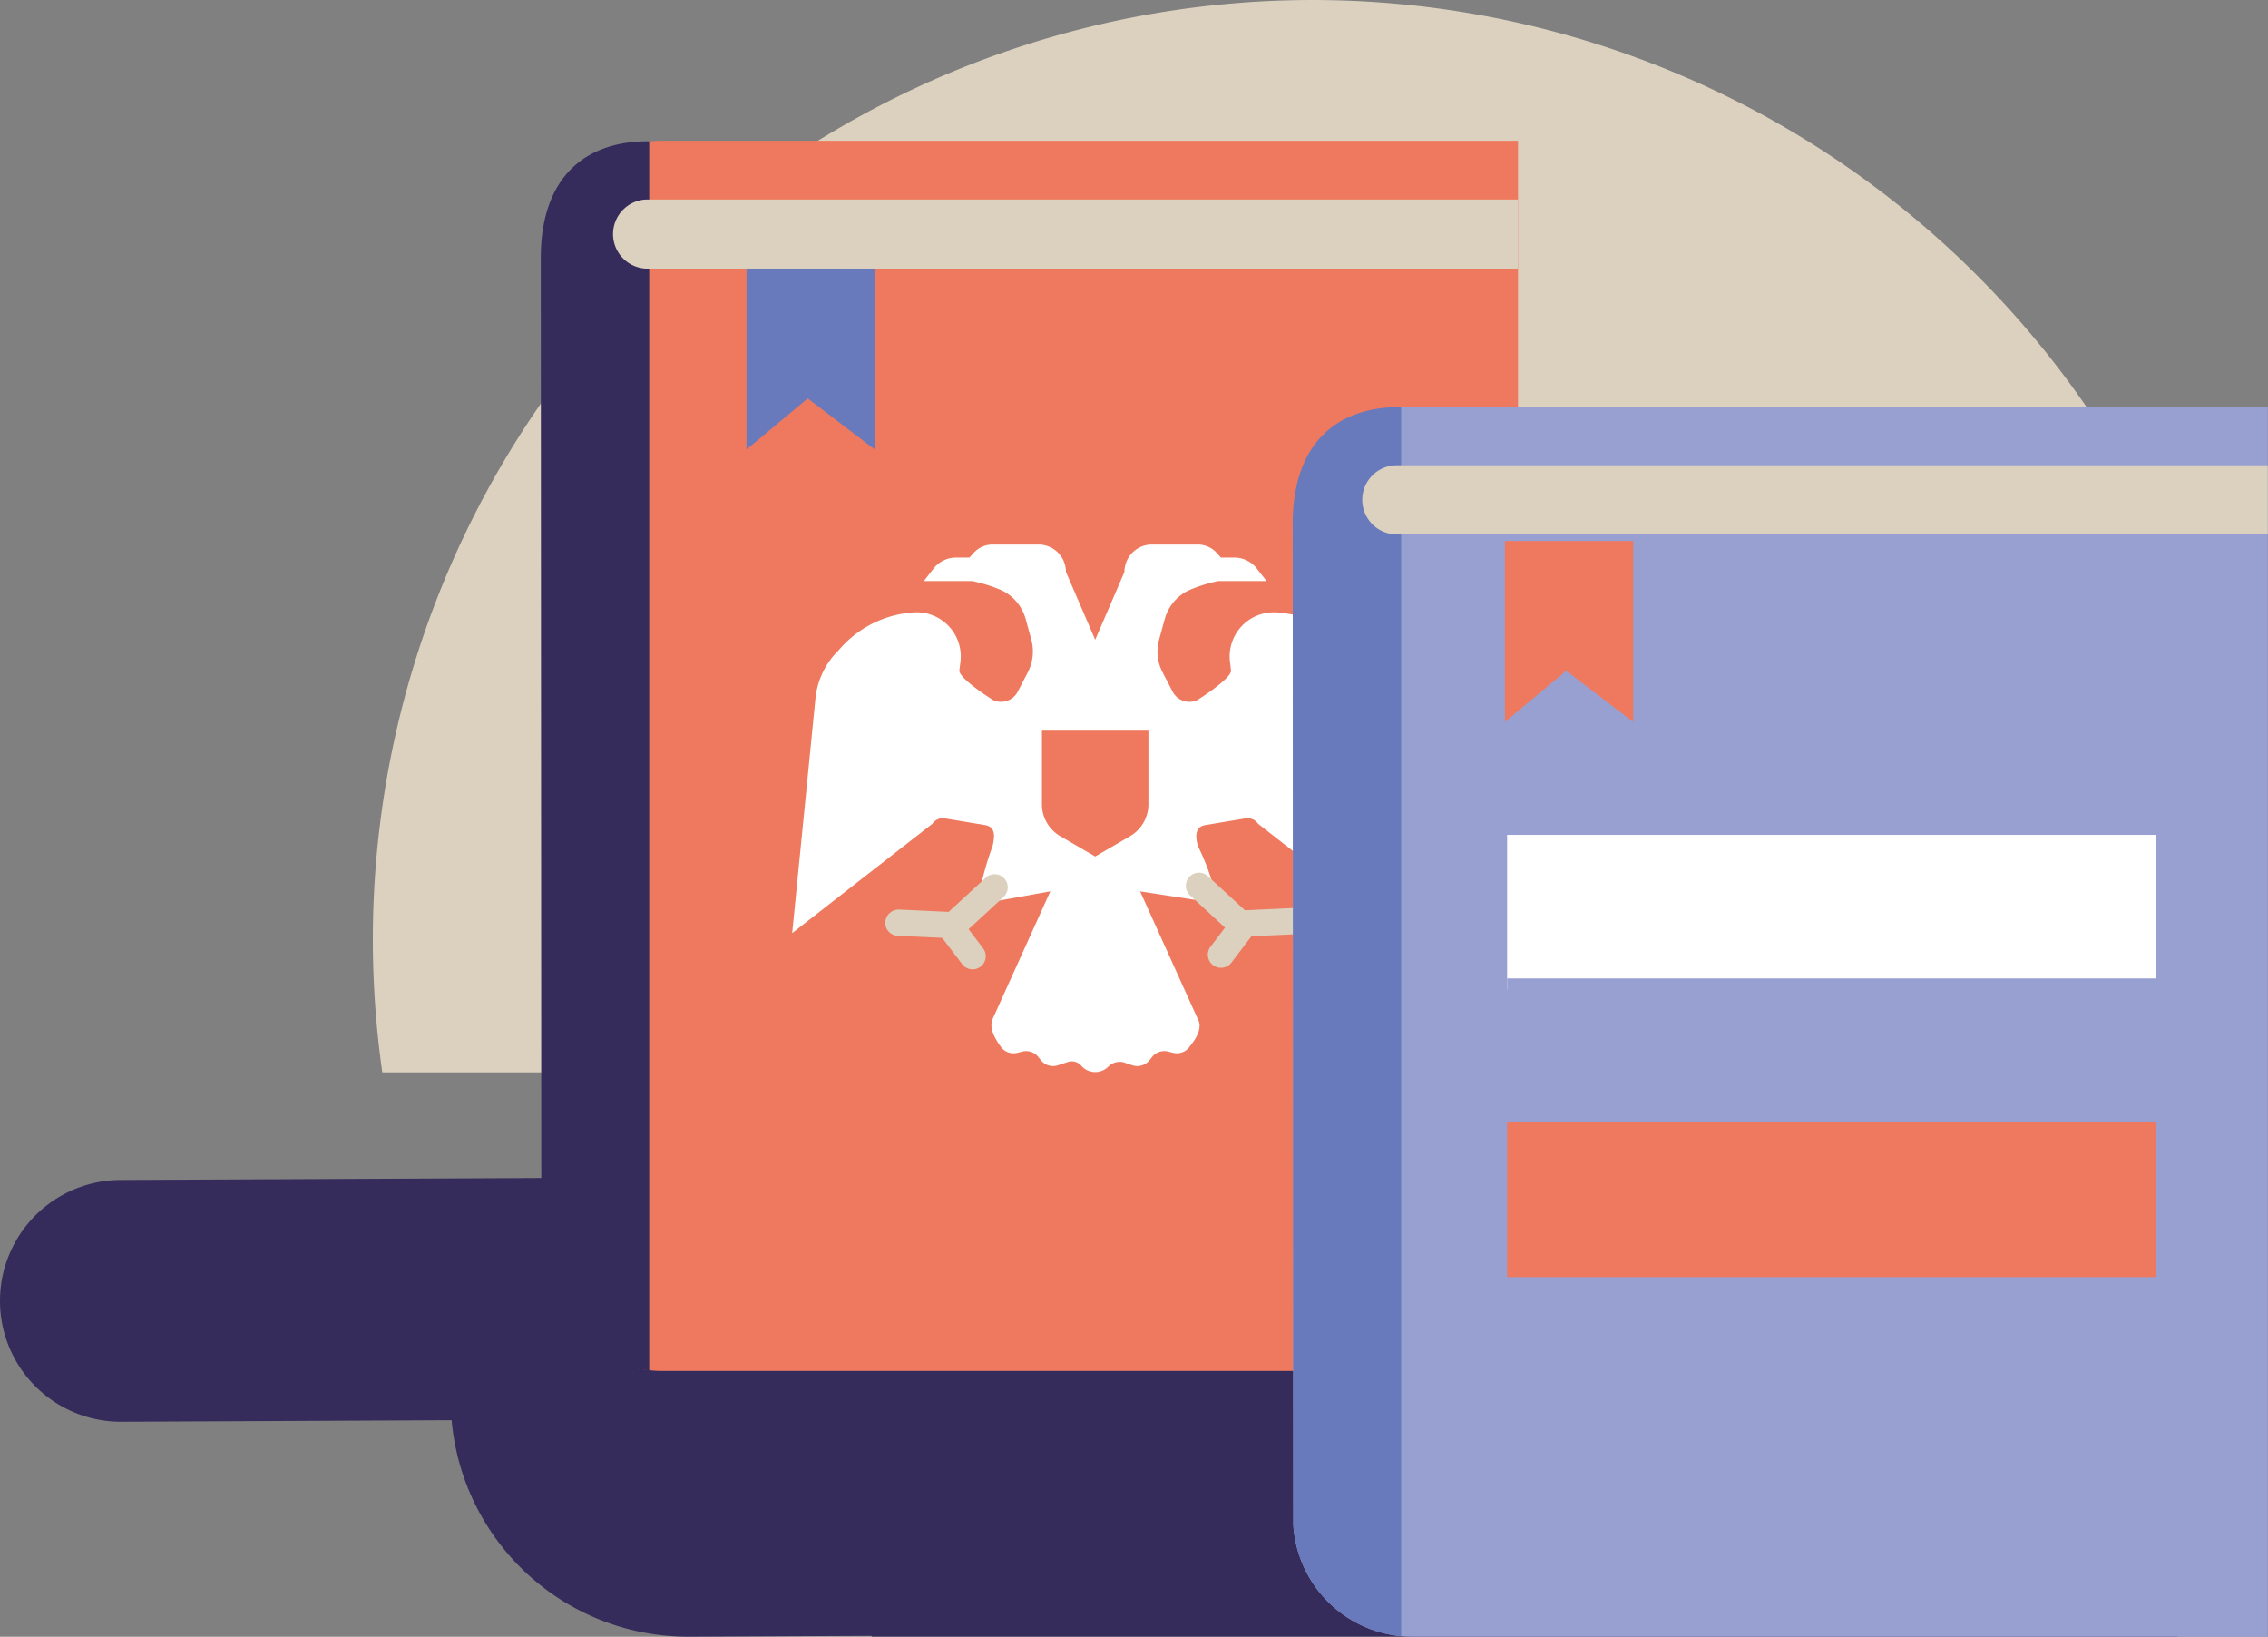 <svg xmlns="http://www.w3.org/2000/svg" viewBox="0 0 109.393 78.925"><rect x="0" y="0" width="109.393" height="78.925" fill="#808080" stroke="none"/><title>menu-1</title><path d="M108.18,51.71a45.324,45.324,0,1,0-90.196-6.384,45.672,45.672,0,0,0,.456,6.384Z" style="fill:#dbd1be"/><polyline points="109.393 73.957 105.018 78.92 42.045 78.92 39.821 65.262" style="fill:#362c5c"/><path d="M71.848,56.591l-7.999.038a11.407,11.407,0,0,0-4.081-.742c-3.099.016-23.535.111-26.637.125a11.404,11.404,0,0,0-4.074.78l-23.256.109a5.829,5.829,0,0,0,.056,11.658l15.927-.075a11.448,11.448,0,0,0,11.456,10.44c3.1-.014,23.536-.11,26.635-.124A11.447,11.447,0,0,0,71.231,68.251l.671-.003a5.829,5.829,0,1,0-.055-11.657Z" style="fill:#362c5c"/><path d="M31.907,6.788A5.763,5.763,0,0,0,26.189,12.45l.027,48.276a5.753,5.753,0,0,0,5.691,5.383H73.22V6.788Z" style="fill:#ef795e"/><path d="M31.314,6.814c-3.066-.026-5.23,1.707-5.23,5.636l.027,48.276a5.764,5.764,0,0,0,5.203,5.358Z" style="fill:#362c5c"/><path d="M31.167,12.953a1.668,1.668,0,0,1,0-3.333H73.218v3.333Z" style="fill:#dbd1be"/><rect x="35.734" y="12.952" width="4.949" height="2.237" style="fill:#ef795e"/><polygon points="42.195 21.675 38.96 19.213 36.007 21.675 36.007 12.953 42.195 12.953 42.195 21.675" style="fill:#687abb"/><path d="M66.317,33.654a3.785,3.785,0,0,0-1.122-2.302,5.159,5.159,0,0,0-3.615-1.821,2.13,2.13,0,0,0-2.255,2.38l.05.411c.048.395-1.629,1.439-1.629,1.439a.912.912,0,0,1-1.188-.411l-.482-.928a2.176,2.176,0,0,1-.169-1.578l.27-.986a2.181,2.181,0,0,1,1.156-1.39A7.375,7.375,0,0,1,58.76,28.019h2.331l-.473-.605a1.36,1.36,0,0,0-1.074-.526H58.89l-.201-.224a1.228,1.228,0,0,0-.91-.405H55.556a1.321,1.321,0,0,0-1.32,1.32l-1.41,3.27-1.412-3.27a1.321,1.321,0,0,0-1.321-1.32H47.87a1.224,1.224,0,0,0-.908.405l-.202.224h-.655a1.361,1.361,0,0,0-1.073.526l-.472.605h2.331a7.421,7.421,0,0,1,1.428.449,2.177,2.177,0,0,1,1.155,1.39l.27.986a2.182,2.182,0,0,1-.17,1.578l-.483.928a.91.91,0,0,1-1.185.411s-1.677-1.044-1.631-1.439l.052-.411a2.128,2.128,0,0,0-2.256-2.38,5.159,5.159,0,0,0-3.615,1.821,3.789,3.789,0,0,0-1.121,2.302l-1.125,11.342,6.76-5.271a.613.613,0,0,1,.608-.261l1.935.323c.471.078.491.47.365,1.003a15.603,15.603,0,0,0-.547,1.838,1.224,1.224,0,0,0,.767.817l2.563-.463-2.795,6.182c-.211.522.37,1.255.37,1.255a.753.753,0,0,0,.833.348l.241-.06a.755.755,0,0,1,.772.261l.122.154a.755.755,0,0,0,.829.245l.457-.152a.602.602,0,0,1,.676.19.891.891,0,0,0,1.317,0,.805.805,0,0,1,.679-.19l.456.152a.753.753,0,0,0,.828-.245l.124-.154a.752.752,0,0,1,.771-.261l.24.06a.754.754,0,0,0,.834-.348s.662-.733.37-1.255l-2.794-6.182,2.642.407a1.468,1.468,0,0,0,.806-.937,10.457,10.457,0,0,0-.665-1.663c-.135-.523-.106-.925.365-1.003l1.935-.323a.618.618,0,0,1,.609.261L67.44,44.996Z" style="fill:#fff"/><path d="M46.915,46.744a.633.633,0,0,1-.506-.251l-1.395-1.837,2.518-2.319a.633.633,0,1,1,.857.931l-1.67,1.539.699.92a.633.633,0,0,1-.504,1.016" style="fill:#dbd1be"/><line x1="45.702" y1="44.603" x2="43.33" y2="44.493" style="fill:#dbd1be"/><path d="M45.702,45.237a.269.269,0,0,1-.029-.001l-2.371-.11a.633.633,0,0,1-.604-.662A.658.658,0,0,1,43.36,43.86l2.371.111a.633.633,0,0,1-.029,1.266" style="fill:#dbd1be"/><path d="M58.891,46.669a.633.633,0,0,1-.503-1.017l.699-.92-1.67-1.54a.633.633,0,1,1,.856-.932l2.519,2.32-1.395,1.838a.637.637,0,0,1-.507.25" style="fill:#dbd1be"/><line x1="60.105" y1="44.527" x2="62.474" y2="44.417" style="fill:#dbd1be"/><path d="M60.103,45.16a.633.633,0,0,1-.028-1.266l2.37-.11a.655.655,0,0,1,.662.603.632.632,0,0,1-.603.662l-2.37.11-.031.001" style="fill:#dbd1be"/><path d="M54.508,40.321l-1.683.98-1.685-.98a1.78,1.78,0,0,1-.884-1.54V35.232h5.136V38.781a1.781,1.781,0,0,1-.885,1.54" style="fill:#ef795e"/><path d="M68.071,19.604a5.763,5.763,0,0,0-5.719,5.662L62.38,73.542a5.752,5.752,0,0,0,5.691,5.383h41.312V19.604Z" style="fill:#97a0d1"/><path d="M67.583,19.63c-3.066-.027-5.231,1.707-5.231,5.636l.028,48.276A5.762,5.762,0,0,0,67.583,78.9Z" style="fill:#687abb"/><path d="M67.333,25.769a1.667,1.667,0,0,1,0-3.333h42.049v3.333Z" style="fill:#dbd1be"/><rect x="72.694" y="40.258" width="31.289" height="7.477" style="fill:#fff"/><rect x="72.694" y="47.181" width="31.289" height="7.477" style="fill:#97a0d1"/><rect x="72.694" y="54.105" width="31.289" height="7.477" style="fill:#ef795e"/><polygon points="78.776 34.81 75.544 32.348 72.589 34.81 72.589 26.087 78.776 26.087 78.776 34.81" style="fill:#ef795e"/></svg>